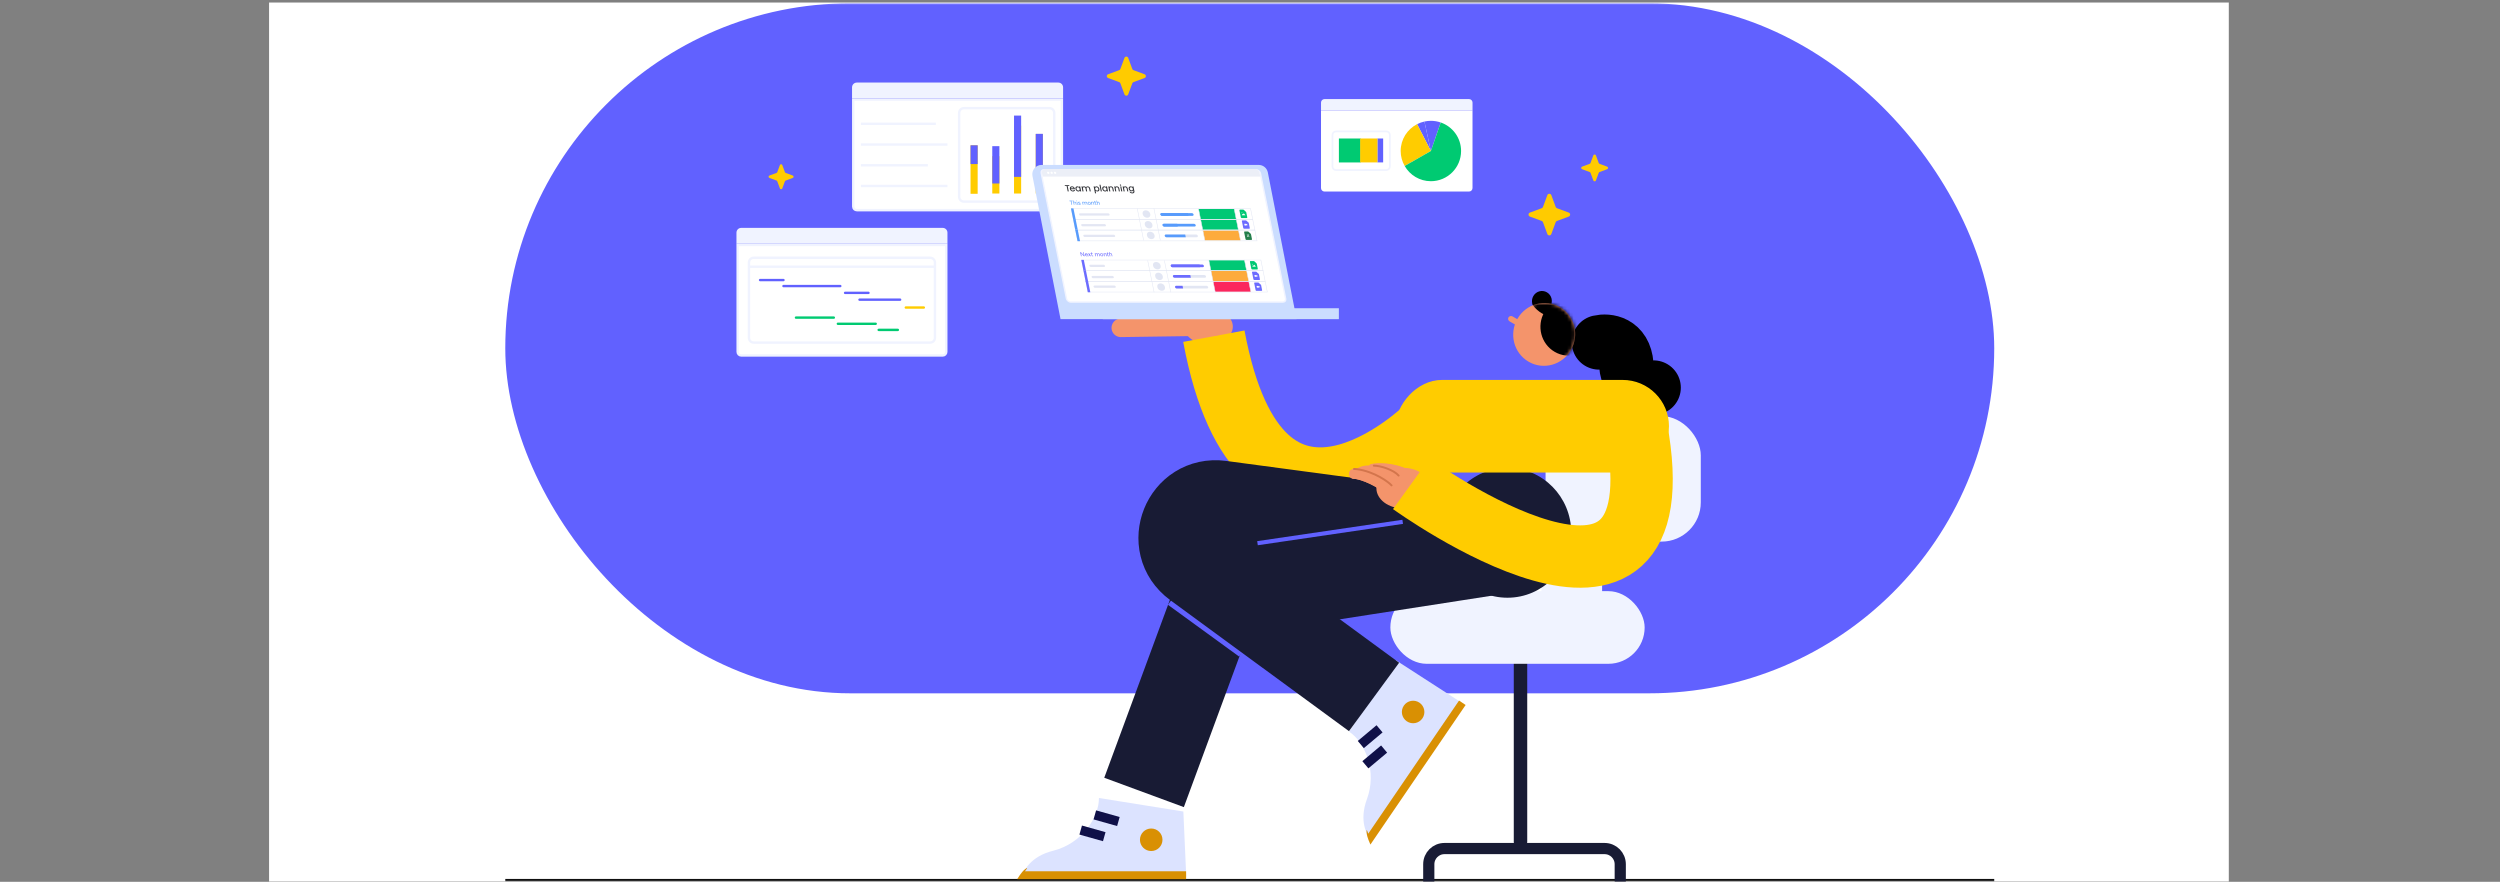 <svg width="757" height="267" viewBox="0 0 757 267" fill="none" xmlns="http://www.w3.org/2000/svg">
<rect x="0" y="0" width="757" height="267" fill="#808080" stroke="none"/>
<g clip-path="url(#clip0_5742_2112)">
<rect x="81.475" y="0.77" width="593.408" height="266.151" fill="white"/>
<mask id="mask0_5742_2112" style="mask-type:alpha" maskUnits="userSpaceOnUse" x="81" y="0" width="594" height="267">
<rect x="81.475" y="0.77" width="593.408" height="266.151" fill="white"/>
</mask>
<g mask="url(#mask0_5742_2112)">
<rect x="153" y="1" width="450.854" height="208.937" rx="104.469" fill="#6161FF"/>
<path d="M603.854 266.757H153" stroke="black" stroke-width="1.243"/>
</g>
<path d="M320.455 25H259.449C258.648 25 258 25.648 258 26.449V29.8H321.904V26.449C321.904 25.648 321.256 25 320.455 25Z" fill="#F0F3FF"/>
<path d="M258.364 62.553V30.164H321.54V62.553C321.54 63.153 321.055 63.638 320.455 63.638H259.449C258.849 63.638 258.364 63.153 258.364 62.553Z" fill="white" stroke="#F0F3FF" stroke-width="0.728"/>
<path d="M317.774 32.742H291.882C291.082 32.742 290.433 33.391 290.433 34.192V59.603C290.433 60.404 291.082 61.053 291.882 61.053H317.774C318.575 61.053 319.224 60.404 319.224 59.603V34.192C319.224 33.391 318.575 32.742 317.774 32.742Z" stroke="#F0F3FF" stroke-width="0.728" stroke-miterlimit="10"/>
<path d="M296.034 44H293.878V58.68H296.034V44Z" fill="#FFCC00"/>
<path d="M302.618 47.294H300.462V58.598H302.618V47.294Z" fill="#FFCC00"/>
<path d="M309.202 38.037H307.046V58.598H309.202V38.037Z" fill="#FFCC00"/>
<path d="M315.779 40.565H313.623V58.591H315.779V40.565Z" fill="#FFCC00"/>
<path d="M296.034 44H293.878V49.68H296.034V44Z" fill="#6161FF"/>
<path d="M302.618 44.257H300.462V55.561H302.618V44.257Z" fill="#6161FF"/>
<path d="M309.202 35H307.046V53.56H309.202V35Z" fill="#6161FF"/>
<path d="M315.779 40.528H313.623V51.558H315.779V40.528Z" fill="#6161FF"/>
<path d="M260.687 37.484H283.375" stroke="#F0F3FF" stroke-width="0.728" stroke-miterlimit="10"/>
<path d="M260.687 43.763H286.885" stroke="#F0F3FF" stroke-width="0.728" stroke-miterlimit="10"/>
<path d="M260.687 50.041H280.957" stroke="#F0F3FF" stroke-width="0.728" stroke-miterlimit="10"/>
<path d="M260.687 56.319H286.885" stroke="#F0F3FF" stroke-width="0.728" stroke-miterlimit="10"/>
<ellipse cx="365.921" cy="98.887" rx="7.382" ry="5.352" fill="#F4946B"/>
<ellipse cx="468.453" cy="182.975" rx="6.37" ry="9.808" fill="white"/>
<path d="M468.534 59.094C468.742 58.533 469.535 58.533 469.743 59.094L471.065 62.668C471.13 62.844 471.269 62.983 471.446 63.049L475.02 64.371C475.581 64.579 475.581 65.372 475.02 65.58L471.446 66.902C471.269 66.967 471.13 67.106 471.065 67.283L469.743 70.857C469.535 71.417 468.742 71.417 468.534 70.857L467.212 67.283C467.147 67.106 467.008 66.967 466.831 66.902L463.257 65.58C462.696 65.372 462.696 64.579 463.257 64.371L466.831 63.049C467.008 62.983 467.147 62.844 467.212 62.668L468.534 59.094Z" fill="#FFCB00"/>
<path d="M482.46 47.054C482.594 46.692 483.106 46.692 483.24 47.054L484.094 49.361C484.136 49.475 484.226 49.565 484.34 49.607L486.647 50.46C487.009 50.594 487.009 51.106 486.647 51.24L484.34 52.094C484.226 52.136 484.136 52.226 484.094 52.34L483.24 54.647C483.106 55.009 482.594 55.009 482.46 54.647L481.607 52.34C481.565 52.226 481.475 52.136 481.361 52.094L479.054 51.24C478.692 51.106 478.692 50.594 479.054 50.46L481.361 49.607C481.475 49.565 481.565 49.475 481.607 49.361L482.46 47.054Z" fill="#FFCB00"/>
<path d="M236.152 49.981C236.276 49.644 236.753 49.644 236.878 49.981L237.672 52.128C237.711 52.234 237.795 52.318 237.901 52.357L240.048 53.152C240.385 53.276 240.385 53.753 240.048 53.878L237.901 54.672C237.795 54.711 237.711 54.795 237.672 54.901L236.878 57.048C236.753 57.385 236.276 57.385 236.152 57.048L235.357 54.901C235.318 54.795 235.234 54.711 235.128 54.672L232.981 53.878C232.644 53.753 232.644 53.276 232.981 53.152L235.128 52.357C235.234 52.318 235.318 52.234 235.357 52.128L236.152 49.981Z" fill="#FFCB00"/>
<path d="M340.488 17.533C340.683 17.006 341.427 17.006 341.622 17.533L342.864 20.889C342.925 21.054 343.056 21.185 343.221 21.246L346.577 22.488C347.104 22.683 347.104 23.427 346.577 23.622L343.221 24.864C343.056 24.925 342.925 25.056 342.864 25.221L341.622 28.577C341.427 29.104 340.683 29.104 340.488 28.577L339.246 25.221C339.185 25.056 339.054 24.925 338.889 24.864L335.533 23.622C335.006 23.427 335.006 22.683 335.533 22.488L338.889 21.246C339.054 21.185 339.185 21.054 339.246 20.889L340.488 17.533Z" fill="#FFCB00"/>
<rect x="462.234" y="193.019" width="63.71" height="3.65" rx="1.825" transform="rotate(90 462.234 193.019)" fill="#181B34" stroke="#181B34" stroke-width="0.424"/>
<rect x="485.116" y="150.476" width="42.331" height="18.366" rx="9.183" transform="rotate(90 485.116 150.476)" fill="#F0F3FF"/>
<rect x="421" y="179" width="77" height="22" rx="11" fill="#F0F3FF"/>
<rect x="468" y="126" width="47" height="38" rx="11.865" fill="#F0F3FF"/>
<path d="M432.634 266.757V261.688C432.634 259.067 434.759 256.941 437.38 256.941H485.866C488.488 256.941 490.613 259.067 490.613 261.688V266.757" stroke="#181B34" stroke-width="3.391" stroke-linecap="round"/>
<path d="M367.555 101.795C381.847 178.548 431.951 129.42 431.951 129.42" stroke="#FFCC00" stroke-width="18.877" stroke-linejoin="round"/>
<path d="M456.452 180.992C445.779 180.992 437.126 172.187 437.126 161.326C437.126 150.465 445.779 141.661 456.452 141.661C467.126 141.661 475.779 150.465 475.779 161.326C475.779 172.187 467.126 180.992 456.452 180.992Z" fill="#181B34"/>
<path d="M457.928 166.412L374.574 179.357C370.773 179.948 367.591 182.551 366.26 186.16L346.42 239.95" stroke="#181B34" stroke-width="25.691"/>
<path d="M445.942 150.476L381.222 163.36C375.626 164.474 370.379 166.916 365.924 170.481V170.481" stroke="#FFF5CC" stroke-width="0.678"/>
<path d="M484.189 103.67C486.718 103.071 491.909 103.58 492.444 110.411C492.98 117.243 498.171 117.902 500.7 117.378" stroke="black" stroke-width="16.511" stroke-linecap="round"/>
<path d="M465.371 93.805C463.937 92.97 463.453 91.108 464.291 89.646C465.128 88.185 466.97 87.677 468.404 88.513C469.838 89.348 470.321 91.21 469.484 92.671C468.646 94.133 466.805 94.641 465.371 93.805Z" fill="black"/>
<rect width="3.717" height="1.741" rx="0.871" transform="matrix(-0.864 -0.503 -0.497 0.868 460.41 97.216)" fill="#F4946B"/>
<path d="M462.849 109.52C458.374 106.912 456.865 101.101 459.479 96.539C462.093 91.977 467.84 90.392 472.315 93C476.791 95.607 478.3 101.419 475.686 105.981C473.072 110.543 467.325 112.127 462.849 109.52Z" fill="#F4946B"/>
<mask id="mask1_5742_2112" style="mask-type:alpha" maskUnits="userSpaceOnUse" x="458" y="91" width="19" height="20">
<path d="M462.849 109.52C458.374 106.912 456.865 101.101 459.479 96.539C462.093 91.977 467.84 90.392 472.315 93C476.791 95.607 478.3 101.419 475.686 105.981C473.072 110.543 467.325 112.127 462.849 109.52Z" fill="#FFCB98"/>
</mask>
<g mask="url(#mask1_5742_2112)">
<path d="M466.89 94.878C462.605 92.382 461.16 86.818 463.663 82.451C466.165 78.084 471.667 76.567 475.952 79.063C480.236 81.559 481.681 87.123 479.179 91.49C476.676 95.858 471.174 97.374 466.89 94.878Z" fill="black"/>
<path d="M470.755 106.534C466.607 104.118 465.208 98.731 467.631 94.503C470.054 90.275 475.381 88.807 479.529 91.223C483.677 93.64 485.076 99.026 482.653 103.254C480.23 107.483 474.903 108.951 470.755 106.534Z" fill="black"/>
</g>
<path d="M339.379 99.269L367.889 98.85" stroke="#F4946B" stroke-width="5.613" stroke-linecap="round"/>
<rect x="-0.226" y="0.226" width="82.32" height="27.591" rx="13.795" transform="matrix(-1 0 0 1 504.909 115.044)" fill="#FFCC00" stroke="#FFCC00" stroke-width="0.452"/>
<path d="M359.203 265.533L358.32 245.727L332.76 241.634C332.784 247.636 327.488 255.46 318.913 257.596C312.052 259.305 309.762 263.735 309.474 265.737L359.203 265.533Z" fill="#DCE3FF"/>
<path d="M331.514 246.75L338.648 248.756" stroke="#0F1048" stroke-width="2.842"/>
<path d="M327.234 251.343L334.368 253.348" stroke="#0F1048" stroke-width="2.842"/>
<circle cx="348.588" cy="254.283" r="3.41" fill="#D99003"/>
<path d="M443.171 213.161L422.729 199.96L408.526 221.538C413.498 224.9 416.977 233.684 413.909 241.972C411.454 248.602 413.824 252.991 415.315 254.357L443.171 213.161Z" fill="#DCE3FF"/>
<path d="M412.051 225.449L417.728 220.687" stroke="#0F1048" stroke-width="2.842"/>
<path d="M413.433 231.573L419.111 226.811" stroke="#0F1048" stroke-width="2.842"/>
<path d="M443.785 213.478L441.801 212.124L414.3 252.438C414.08 251.695 413.673 250.587 413.804 252.1C413.935 253.613 414.794 255.266 414.959 255.735L443.785 213.478Z" fill="#D99003"/>
<circle cx="427.896" cy="215.59" r="3.41" transform="rotate(-55.699 427.896 215.59)" fill="#D99003"/>
<path d="M378.148 194.742L356.604 179.074" stroke="#6161FF" stroke-width="10.04"/>
<path d="M446.994 162.668L369.592 152.302C358.715 150.845 353.072 164.857 361.923 171.346L416.061 211.033" stroke="#181B34" stroke-width="25.691"/>
<ellipse cx="424.925" cy="147.812" rx="8.157" ry="6.152" fill="#F4946B"/>
<path d="M495.413 129.305C509.706 206.056 427.333 146.503 427.333 146.503" stroke="#FFCC00" stroke-width="18.877" stroke-linejoin="round"/>
<path d="M424.739 158.008L380.769 164.478" stroke="#6161FF" stroke-width="1.255"/>
<path d="M383.899 52.212C383.64 50.892 382.484 49.94 381.138 49.94H315.394C313.623 49.94 312.292 51.556 312.633 53.294L321.13 96.64H392.608L383.899 52.212Z" fill="#CBDDFF"/>
<path d="M405.41 93.337H333.931V96.641H405.41V93.337Z" fill="#CBDDFF"/>
<rect x="0.268" y="0.219" width="66.354" height="40.873" rx="1.031" transform="matrix(1 0 0.197 0.98 314.775 51.191)" fill="white" stroke="#F0F3FF" stroke-width="0.447"/>
<circle cx="1.147" cy="1.147" r="1.147" transform="matrix(1 0 0.197 0.98 345.776 63.685)" fill="#E2E6F3"/>
<circle cx="1.147" cy="1.147" r="1.147" transform="matrix(1 0 0.197 0.98 348.922 79.324)" fill="#E2E6F3"/>
<circle cx="1.147" cy="1.147" r="1.147" transform="matrix(1 0 0.197 0.98 346.428 66.924)" fill="#E2E6F3"/>
<circle cx="1.147" cy="1.147" r="1.147" transform="matrix(1 0 0.197 0.98 349.573 82.563)" fill="#E2E6F3"/>
<circle cx="1.147" cy="1.147" r="1.147" transform="matrix(1 0 0.197 0.98 347.079 70.162)" fill="#E2E6F3"/>
<circle cx="1.147" cy="1.147" r="1.147" transform="matrix(1 0 0.197 0.98 350.224 85.802)" fill="#E2E6F3"/>
<path d="M315.516 52.417C315.379 51.738 315.83 51.187 316.523 51.187H379.913C380.606 51.187 381.279 51.738 381.415 52.417L381.628 53.474H315.729L315.516 52.417Z" fill="#ECEFF7"/>
<circle cx="0.344" cy="0.344" r="0.344" transform="matrix(1 0 0.197 0.98 317 51.993)" fill="white"/>
<circle cx="0.344" cy="0.344" r="0.344" transform="matrix(1 0 0.197 0.98 318.033 51.993)" fill="white"/>
<circle cx="0.344" cy="0.344" r="0.344" transform="matrix(1 0 0.197 0.98 319.067 51.993)" fill="white"/>
<path d="M322.397 56.053H323.755L323.806 56.309H323.288L323.62 57.961H323.301L322.969 56.309H322.448L322.397 56.053ZM325.114 57.036C325.05 56.83 324.848 56.687 324.624 56.687C324.405 56.687 324.268 56.827 324.265 57.036H325.114ZM323.96 57.203C323.868 56.745 324.134 56.424 324.602 56.424C325.024 56.424 325.386 56.731 325.474 57.168C325.484 57.22 325.487 57.247 325.489 57.299H324.307C324.371 57.549 324.594 57.722 324.863 57.722C325.025 57.722 325.146 57.64 325.173 57.511H325.517C325.481 57.802 325.249 57.986 324.916 57.986C324.448 57.986 324.052 57.662 323.96 57.203ZM326.219 56.424C326.479 56.424 326.683 56.544 326.803 56.668L326.758 56.449H327.08L327.385 57.961H327.063L327.017 57.736C326.945 57.865 326.785 57.986 326.527 57.986C326.127 57.986 325.74 57.664 325.646 57.198C325.552 56.731 325.813 56.424 326.219 56.424ZM325.974 57.198C326.04 57.525 326.307 57.714 326.545 57.714C326.786 57.714 326.976 57.53 326.91 57.203C326.845 56.879 326.581 56.696 326.34 56.696C326.102 56.696 325.908 56.871 325.974 57.198ZM327.472 56.449H327.792L327.826 56.621C327.905 56.498 328.058 56.424 328.243 56.424C328.487 56.424 328.712 56.525 328.858 56.723C328.916 56.539 329.111 56.424 329.335 56.424C329.696 56.424 330.015 56.646 330.1 57.069L330.28 57.961H329.963L329.793 57.115C329.738 56.838 329.555 56.696 329.323 56.696C329.087 56.696 328.962 56.838 329.018 57.115L329.188 57.961H328.871L328.701 57.115C328.646 56.838 328.463 56.696 328.231 56.696C327.995 56.696 327.87 56.838 327.926 57.115L328.096 57.961H327.777L327.472 56.449ZM332.005 56.424C332.411 56.424 332.792 56.731 332.886 57.198C332.979 57.664 332.725 57.986 332.319 57.986C332.064 57.986 331.857 57.859 331.732 57.741L331.892 58.538H331.573L331.153 56.449H331.472L331.517 56.671C331.589 56.544 331.753 56.424 332.005 56.424ZM331.624 57.203C331.69 57.53 331.956 57.714 332.194 57.714C332.435 57.714 332.627 57.525 332.561 57.198C332.495 56.871 332.23 56.696 331.989 56.696C331.751 56.696 331.559 56.879 331.624 57.203ZM332.911 55.93H333.23L333.638 57.961H333.319L332.911 55.93ZM334.337 56.424C334.597 56.424 334.801 56.544 334.921 56.668L334.877 56.449H335.199L335.503 57.961H335.181L335.136 57.736C335.064 57.865 334.903 57.986 334.645 57.986C334.245 57.986 333.859 57.664 333.765 57.198C333.671 56.731 333.931 56.424 334.337 56.424ZM334.092 57.198C334.158 57.525 334.426 57.714 334.664 57.714C334.904 57.714 335.094 57.53 335.029 57.203C334.963 56.879 334.7 56.696 334.459 56.696C334.221 56.696 334.027 56.871 334.092 57.198ZM336.82 57.115C336.764 56.838 336.581 56.696 336.349 56.696C336.114 56.696 335.988 56.838 336.044 57.115L336.214 57.961H335.895L335.591 56.449H335.91L335.945 56.621C336.024 56.498 336.179 56.424 336.364 56.424C336.725 56.424 337.042 56.646 337.127 57.069L337.306 57.961H336.99L336.82 57.115ZM338.622 57.115C338.566 56.838 338.383 56.696 338.151 56.696C337.916 56.696 337.79 56.838 337.846 57.115L338.016 57.961H337.697L337.393 56.449H337.712L337.747 56.621C337.826 56.498 337.981 56.424 338.166 56.424C338.527 56.424 338.844 56.646 338.929 57.069L339.108 57.961H338.792L338.622 57.115ZM339.209 56.449H339.528L339.832 57.961H339.513L339.209 56.449ZM339.086 56.048C339.064 55.935 339.135 55.847 339.25 55.847C339.362 55.847 339.47 55.935 339.492 56.048C339.515 56.16 339.443 56.248 339.331 56.248C339.216 56.248 339.109 56.16 339.086 56.048ZM341.162 57.115C341.106 56.838 340.923 56.696 340.691 56.696C340.456 56.696 340.331 56.838 340.386 57.115L340.556 57.961H340.237L339.933 56.449H340.252L340.287 56.621C340.366 56.498 340.522 56.424 340.706 56.424C341.068 56.424 341.384 56.646 341.469 57.069L341.648 57.961H341.332L341.162 57.115ZM342.346 56.424C342.598 56.424 342.809 56.539 342.93 56.668L342.886 56.449H343.208L343.506 57.931C343.571 58.255 343.362 58.565 342.88 58.565C342.469 58.565 342.123 58.364 342.017 58.03H342.333C342.412 58.186 342.604 58.293 342.826 58.293C343.072 58.293 343.227 58.145 343.184 57.931L343.133 57.678C343.061 57.807 342.901 57.931 342.649 57.931C342.243 57.931 341.856 57.61 341.768 57.17C341.68 56.731 341.94 56.424 342.346 56.424ZM342.096 57.17C342.156 57.47 342.424 57.659 342.662 57.659C342.902 57.659 343.092 57.475 343.032 57.176C342.972 56.879 342.709 56.696 342.468 56.696C342.23 56.696 342.036 56.871 342.096 57.17Z" fill="#323338"/>
<path d="M324.449 61.993L324.222 60.862H324.4L324.627 61.993H324.449ZM323.84 60.919L323.808 60.76H324.773L324.805 60.919H323.84ZM325.162 61.993L324.908 60.741H325.079L325.331 61.993H325.162ZM325.783 61.993L325.693 61.542L325.851 61.489L325.952 61.993H325.783ZM325.693 61.542C325.677 61.462 325.655 61.402 325.627 61.361C325.6 61.318 325.568 61.289 325.531 61.273C325.495 61.256 325.456 61.247 325.414 61.246C325.34 61.246 325.287 61.271 325.257 61.322C325.226 61.372 325.22 61.444 325.238 61.535H325.167C325.148 61.442 325.146 61.363 325.16 61.297C325.174 61.23 325.203 61.179 325.248 61.144C325.294 61.109 325.352 61.091 325.424 61.091C325.533 61.091 325.625 61.124 325.699 61.19C325.774 61.254 325.825 61.354 325.851 61.489L325.693 61.542ZM326.178 61.993L326.004 61.112H326.173L326.348 61.993H326.178ZM326.049 60.926C326.022 60.926 325.996 60.916 325.971 60.896C325.947 60.875 325.932 60.85 325.926 60.824C325.921 60.795 325.926 60.772 325.943 60.753C325.959 60.733 325.981 60.723 326.009 60.723C326.037 60.723 326.063 60.733 326.086 60.753C326.111 60.772 326.126 60.795 326.131 60.824C326.137 60.85 326.131 60.875 326.115 60.896C326.1 60.916 326.078 60.926 326.049 60.926ZM326.924 62.014C326.861 62.014 326.802 62.005 326.748 61.986C326.695 61.967 326.648 61.942 326.607 61.91C326.567 61.879 326.535 61.843 326.51 61.803L326.645 61.739C326.671 61.776 326.706 61.806 326.749 61.829C326.792 61.853 326.837 61.864 326.883 61.864C326.935 61.864 326.976 61.855 327.005 61.836C327.035 61.817 327.047 61.791 327.04 61.757C327.033 61.724 327.015 61.698 326.986 61.679C326.957 61.661 326.918 61.645 326.868 61.634L326.779 61.612C326.691 61.59 326.619 61.557 326.563 61.512C326.508 61.468 326.476 61.417 326.464 61.361C326.447 61.275 326.462 61.209 326.509 61.162C326.555 61.115 326.634 61.091 326.744 61.091C326.798 61.091 326.849 61.099 326.896 61.114C326.945 61.129 326.987 61.151 327.024 61.179C327.062 61.207 327.092 61.241 327.113 61.28L326.982 61.343C326.96 61.308 326.93 61.282 326.892 61.266C326.854 61.248 326.812 61.239 326.765 61.239C326.717 61.239 326.681 61.25 326.658 61.271C326.635 61.291 326.626 61.319 326.634 61.355C326.638 61.375 326.653 61.395 326.68 61.413C326.707 61.431 326.745 61.446 326.793 61.458L326.894 61.48C326.956 61.495 327.009 61.516 327.053 61.546C327.097 61.574 327.132 61.606 327.159 61.642C327.185 61.678 327.202 61.715 327.21 61.753C327.22 61.806 327.215 61.853 327.193 61.893C327.172 61.931 327.138 61.961 327.09 61.982C327.044 62.004 326.989 62.014 326.924 62.014ZM327.874 61.993L327.697 61.112H327.857L327.9 61.274L328.045 61.993H327.874ZM328.496 61.993L328.405 61.542L328.565 61.489L328.666 61.993H328.496ZM329.117 61.993L329.027 61.542L329.185 61.489L329.286 61.993H329.117ZM328.405 61.542C328.389 61.462 328.367 61.402 328.34 61.361C328.313 61.318 328.282 61.289 328.245 61.273C328.209 61.256 328.17 61.247 328.126 61.246C328.053 61.246 328.001 61.271 327.971 61.322C327.94 61.372 327.934 61.444 327.953 61.535H327.879C327.86 61.442 327.858 61.363 327.872 61.297C327.887 61.23 327.916 61.179 327.96 61.144C328.006 61.109 328.065 61.091 328.138 61.091C328.246 61.091 328.337 61.124 328.411 61.19C328.487 61.254 328.538 61.354 328.565 61.489L328.405 61.542ZM329.027 61.542C329.01 61.462 328.989 61.402 328.961 61.361C328.934 61.318 328.902 61.289 328.866 61.273C328.831 61.256 328.791 61.247 328.748 61.246C328.675 61.246 328.623 61.271 328.592 61.322C328.562 61.372 328.556 61.444 328.574 61.535H328.501C328.482 61.442 328.48 61.363 328.494 61.297C328.508 61.23 328.537 61.179 328.582 61.144C328.627 61.109 328.687 61.091 328.76 61.091C328.868 61.091 328.959 61.124 329.033 61.19C329.108 61.254 329.159 61.354 329.185 61.489L329.027 61.542ZM329.914 62.014C329.824 62.014 329.741 61.995 329.665 61.956C329.589 61.916 329.524 61.861 329.471 61.792C329.418 61.723 329.383 61.643 329.365 61.553C329.347 61.462 329.35 61.382 329.374 61.313C329.399 61.244 329.441 61.19 329.502 61.151C329.562 61.111 329.636 61.091 329.725 61.091C329.814 61.091 329.896 61.111 329.972 61.151C330.048 61.19 330.113 61.244 330.165 61.313C330.217 61.382 330.252 61.462 330.27 61.553C330.289 61.643 330.286 61.723 330.261 61.792C330.237 61.861 330.194 61.916 330.134 61.956C330.075 61.995 330.002 62.014 329.914 62.014ZM329.883 61.861C329.937 61.861 329.983 61.848 330.019 61.822C330.056 61.795 330.081 61.759 330.094 61.713C330.109 61.667 330.11 61.614 330.098 61.553C330.086 61.492 330.063 61.438 330.03 61.392C329.998 61.347 329.958 61.311 329.909 61.285C329.861 61.258 329.81 61.244 329.756 61.244C329.701 61.244 329.655 61.258 329.618 61.285C329.582 61.311 329.556 61.347 329.541 61.392C329.526 61.438 329.525 61.492 329.537 61.553C329.55 61.614 329.572 61.667 329.606 61.713C329.639 61.759 329.68 61.795 329.728 61.822C329.777 61.848 329.828 61.861 329.883 61.861ZM330.546 61.993L330.369 61.112H330.529L330.572 61.274L330.717 61.993H330.546ZM331.168 61.993L331.077 61.542L331.237 61.489L331.338 61.993H331.168ZM331.077 61.542C331.061 61.462 331.039 61.402 331.012 61.361C330.985 61.318 330.954 61.289 330.917 61.273C330.881 61.256 330.842 61.247 330.798 61.246C330.725 61.246 330.673 61.271 330.643 61.322C330.612 61.372 330.606 61.444 330.625 61.535H330.551C330.532 61.442 330.53 61.363 330.544 61.297C330.559 61.23 330.588 61.179 330.632 61.144C330.678 61.109 330.737 61.091 330.81 61.091C330.918 61.091 331.009 61.124 331.083 61.19C331.159 61.254 331.21 61.354 331.237 61.489L331.077 61.542ZM331.904 62.014C331.814 62.014 331.74 61.992 331.682 61.947C331.624 61.901 331.586 61.836 331.569 61.752L331.385 60.838H331.556L331.735 61.727C331.744 61.77 331.761 61.804 331.787 61.827C331.815 61.85 331.849 61.861 331.891 61.861C331.903 61.861 331.916 61.858 331.929 61.854C331.943 61.849 331.958 61.84 331.976 61.826L332.067 61.956C332.039 61.976 332.012 61.991 331.986 62C331.96 62.009 331.933 62.014 331.904 62.014ZM331.317 61.257L331.288 61.112H331.866L331.895 61.257H331.317ZM332.244 61.993L331.991 60.741H332.161L332.413 61.993H332.244ZM332.866 61.993L332.775 61.542L332.934 61.489L333.035 61.993H332.866ZM332.775 61.542C332.759 61.462 332.737 61.402 332.71 61.361C332.682 61.318 332.65 61.289 332.613 61.273C332.578 61.256 332.539 61.247 332.497 61.246C332.422 61.246 332.37 61.271 332.339 61.322C332.309 61.372 332.303 61.444 332.321 61.535H332.249C332.231 61.442 332.228 61.363 332.243 61.297C332.257 61.23 332.286 61.179 332.331 61.144C332.376 61.109 332.435 61.091 332.507 61.091C332.616 61.091 332.707 61.124 332.782 61.19C332.857 61.254 332.908 61.354 332.934 61.489L332.775 61.542Z" fill="#579BFC"/>
<path d="M328.224 77.588L327.144 76.452L327.264 76.356L328.344 77.49L328.224 77.588ZM327.331 77.588L327.083 76.356H327.264L327.288 76.5L327.507 77.588H327.331ZM328.224 77.588L327.976 76.356H328.154L328.401 77.588H328.224ZM329.082 77.61C328.995 77.61 328.913 77.59 328.839 77.551C328.763 77.511 328.7 77.457 328.647 77.388C328.595 77.318 328.56 77.239 328.542 77.148C328.524 77.058 328.527 76.978 328.551 76.909C328.576 76.839 328.617 76.785 328.677 76.746C328.737 76.707 328.811 76.687 328.898 76.687C328.98 76.687 329.056 76.707 329.126 76.748C329.198 76.788 329.258 76.846 329.308 76.921C329.359 76.995 329.395 77.082 329.415 77.183H329.244C329.23 77.108 329.208 77.045 329.177 76.993C329.148 76.942 329.111 76.903 329.068 76.877C329.025 76.85 328.977 76.836 328.925 76.836C328.868 76.836 328.822 76.849 328.787 76.875C328.751 76.9 328.727 76.936 328.713 76.983C328.701 77.028 328.702 77.085 328.715 77.152C328.728 77.214 328.751 77.268 328.785 77.314C328.819 77.358 328.861 77.394 328.909 77.419C328.957 77.444 329.009 77.456 329.064 77.456C329.122 77.456 329.168 77.443 329.201 77.416C329.235 77.389 329.259 77.354 329.274 77.312L329.44 77.381C329.425 77.426 329.402 77.467 329.371 77.502C329.34 77.536 329.299 77.563 329.251 77.581C329.203 77.6 329.147 77.61 329.082 77.61ZM328.66 77.183L328.634 77.046H329.292L329.32 77.183H328.66ZM329.549 77.588L329.815 77.083L329.997 76.708H330.198L329.948 77.189L329.753 77.588H329.549ZM330.193 77.588L329.842 77.189L329.395 76.708H329.596L329.93 77.083L330.396 77.588H330.193ZM330.884 77.61C330.794 77.61 330.721 77.587 330.662 77.543C330.604 77.497 330.566 77.432 330.549 77.347L330.366 76.433H330.536L330.715 77.323C330.724 77.366 330.741 77.399 330.768 77.423C330.795 77.445 330.83 77.456 330.871 77.456C330.883 77.456 330.896 77.454 330.91 77.449C330.923 77.445 330.938 77.435 330.956 77.421L331.047 77.551C331.02 77.571 330.993 77.586 330.966 77.596C330.94 77.605 330.913 77.61 330.884 77.61ZM330.297 76.852L330.268 76.708H330.847L330.876 76.852H330.297ZM331.661 77.588L331.484 76.708H331.644L331.688 76.87L331.832 77.588H331.661ZM332.283 77.588L332.192 77.138L332.352 77.085L332.454 77.588H332.283ZM332.905 77.588L332.814 77.138L332.972 77.085L333.074 77.588H332.905ZM332.192 77.138C332.176 77.058 332.155 76.997 332.127 76.956C332.101 76.914 332.069 76.885 332.032 76.868C331.997 76.852 331.957 76.843 331.914 76.842C331.841 76.842 331.789 76.867 331.758 76.917C331.728 76.968 331.722 77.039 331.74 77.13H331.666C331.648 77.038 331.646 76.959 331.66 76.893C331.674 76.826 331.703 76.775 331.748 76.74C331.793 76.704 331.853 76.687 331.926 76.687C332.033 76.687 332.124 76.719 332.199 76.785C332.274 76.85 332.325 76.95 332.352 77.085L332.192 77.138ZM332.814 77.138C332.798 77.058 332.776 76.997 332.749 76.956C332.721 76.914 332.689 76.885 332.654 76.868C332.618 76.852 332.579 76.843 332.535 76.842C332.462 76.842 332.41 76.867 332.38 76.917C332.349 76.968 332.343 77.039 332.362 77.13H332.288C332.269 77.038 332.267 76.959 332.281 76.893C332.296 76.826 332.325 76.775 332.369 76.74C332.415 76.704 332.474 76.687 332.547 76.687C332.655 76.687 332.746 76.719 332.82 76.785C332.896 76.85 332.946 76.95 332.972 77.085L332.814 77.138ZM333.702 77.61C333.612 77.61 333.529 77.59 333.453 77.551C333.376 77.511 333.312 77.457 333.258 77.388C333.206 77.318 333.171 77.239 333.152 77.148C333.134 77.058 333.137 76.978 333.162 76.909C333.186 76.839 333.229 76.785 333.289 76.746C333.349 76.707 333.424 76.687 333.512 76.687C333.601 76.687 333.683 76.707 333.76 76.746C333.836 76.785 333.9 76.839 333.952 76.909C334.005 76.978 334.04 77.058 334.058 77.148C334.076 77.239 334.073 77.318 334.049 77.388C334.024 77.457 333.982 77.511 333.922 77.551C333.862 77.59 333.789 77.61 333.702 77.61ZM333.671 77.456C333.725 77.456 333.77 77.443 333.807 77.418C333.843 77.391 333.868 77.354 333.882 77.308C333.896 77.263 333.898 77.209 333.885 77.148C333.873 77.087 333.85 77.034 333.817 76.988C333.785 76.942 333.745 76.906 333.697 76.88C333.648 76.853 333.597 76.84 333.543 76.84C333.488 76.84 333.442 76.853 333.406 76.88C333.369 76.906 333.343 76.942 333.329 76.988C333.314 77.034 333.313 77.087 333.325 77.148C333.337 77.209 333.36 77.263 333.393 77.308C333.426 77.354 333.467 77.391 333.516 77.418C333.564 77.443 333.616 77.456 333.671 77.456ZM334.333 77.588L334.156 76.708H334.316L334.36 76.87L334.504 77.588H334.333ZM334.955 77.588L334.864 77.138L335.024 77.085L335.126 77.588H334.955ZM334.864 77.138C334.848 77.058 334.827 76.997 334.799 76.956C334.773 76.914 334.741 76.885 334.704 76.868C334.669 76.852 334.629 76.843 334.586 76.842C334.513 76.842 334.461 76.867 334.43 76.917C334.4 76.968 334.394 77.039 334.412 77.13H334.338C334.32 77.038 334.318 76.959 334.332 76.893C334.346 76.826 334.375 76.775 334.42 76.74C334.465 76.704 334.525 76.687 334.598 76.687C334.705 76.687 334.796 76.719 334.871 76.785C334.946 76.85 334.997 76.95 335.024 77.085L334.864 77.138ZM335.691 77.61C335.602 77.61 335.528 77.587 335.47 77.543C335.411 77.497 335.374 77.432 335.357 77.347L335.173 76.433H335.343L335.522 77.323C335.531 77.366 335.549 77.399 335.575 77.423C335.602 77.445 335.637 77.456 335.679 77.456C335.691 77.456 335.703 77.454 335.717 77.449C335.73 77.445 335.746 77.435 335.763 77.421L335.854 77.551C335.827 77.571 335.8 77.586 335.773 77.596C335.747 77.605 335.72 77.61 335.691 77.61ZM335.104 76.852L335.075 76.708H335.654L335.683 76.852H335.104ZM336.032 77.588L335.778 76.336H335.949L336.201 77.588H336.032ZM336.653 77.588L336.563 77.138L336.721 77.085L336.822 77.588H336.653ZM336.563 77.138C336.547 77.058 336.525 76.997 336.497 76.956C336.47 76.914 336.438 76.885 336.401 76.868C336.365 76.852 336.326 76.843 336.284 76.842C336.21 76.842 336.157 76.867 336.127 76.917C336.096 76.968 336.09 77.039 336.109 77.13H336.037C336.018 77.038 336.016 76.959 336.03 76.893C336.044 76.826 336.074 76.775 336.118 76.74C336.164 76.704 336.222 76.687 336.294 76.687C336.403 76.687 336.495 76.719 336.569 76.785C336.644 76.85 336.695 76.95 336.721 77.085L336.563 77.138Z" fill="#6C6CFF"/>
<path d="M376.721 70.306C376.697 70.188 376.775 70.093 376.895 70.093H377.88C377.943 70.093 378.009 70.12 378.059 70.167L378.716 70.778C378.757 70.816 378.786 70.865 378.796 70.916L379.101 72.433C379.125 72.55 379.047 72.645 378.927 72.645H377.408C377.288 72.645 377.172 72.55 377.148 72.433L376.721 70.306Z" fill="#237F4C"/>
<path d="M377.638 71.763L377.814 71.368L377.501 70.976H377.69L377.868 71.227C377.885 71.25 377.896 71.268 377.903 71.28H377.905C377.909 71.261 377.915 71.242 377.92 71.224L378.007 70.976H378.18L378.018 71.366L378.345 71.763H378.16L377.957 71.487C377.948 71.475 377.939 71.463 377.932 71.45H377.93C377.928 71.463 377.925 71.475 377.92 71.486L377.823 71.763H377.638Z" fill="white"/>
<rect width="10.797" height="3.092" transform="matrix(1 0 0.197 0.98 362.919 63.294)" fill="#00C875"/>
<rect width="10.797" height="3.092" transform="matrix(1 0 0.197 0.98 363.571 66.533)" fill="#00C875"/>
<rect width="10.797" height="3.092" transform="matrix(1 0 0.197 0.98 364.222 69.77)" fill="#FDAB3D"/>
<rect width="10.797" height="3.13" transform="matrix(1 0 0.197 0.98 366.035 78.787)" fill="#00C875"/>
<rect width="10.797" height="3.114" transform="matrix(1 0 0.197 0.98 366.693 82.059)" fill="#FDAB3D"/>
<rect width="10.797" height="3.183" transform="matrix(1 0 0.197 0.98 367.334 85.248)" fill="#FB275D"/>
<rect width="10.031" height="0.843" rx="0.422" transform="matrix(1 0 0.197 0.98 351.301 64.534)" fill="#579BFC"/>
<rect width="10.031" height="0.843" rx="0.422" transform="matrix(1 0 0.197 0.98 351.952 67.772)" fill="#579BFC"/>
<rect width="10.031" height="0.843" rx="0.422" transform="matrix(1 0 0.197 0.98 352.603 71.011)" fill="#E2E6F3"/>
<rect width="10.031" height="0.83" rx="0.415" transform="matrix(1 0 0.197 0.98 354.429 80.092)" fill="#6C6CFF"/>
<rect width="10.031" height="0.83" rx="0.415" transform="matrix(1 0 0.197 0.98 355.07 83.28)" fill="#E2E6F3"/>
<rect width="10.031" height="0.83" rx="0.415" transform="matrix(1 0 0.197 0.98 355.725 86.537)" fill="#E2E6F3"/>
<path d="M351.384 64.948C351.338 64.719 351.489 64.534 351.722 64.534H359.724L359.89 65.361H351.889C351.656 65.361 351.43 65.176 351.384 64.948Z" fill="#579BFC"/>
<path d="M352.035 68.185C351.989 67.957 352.14 67.772 352.373 67.772H356.47L356.636 68.599H352.54C352.307 68.599 352.081 68.414 352.035 68.185Z" fill="#579BFC"/>
<path d="M352.686 71.424C352.64 71.196 352.791 71.011 353.024 71.011H358.882L359.048 71.838H353.191C352.958 71.838 352.732 71.653 352.686 71.424Z" fill="#579BFC"/>
<path d="M354.511 80.499C354.466 80.275 354.615 80.092 354.844 80.092H363.225L363.388 80.906H355.008C354.779 80.906 354.556 80.724 354.511 80.499Z" fill="#6C6CFF"/>
<path d="M355.152 83.687C355.106 83.462 355.256 83.28 355.485 83.28H360.425L360.588 84.094H355.649C355.419 84.094 355.197 83.912 355.152 83.687Z" fill="#6C6CFF"/>
<path d="M355.807 86.944C355.762 86.719 355.911 86.537 356.14 86.537H358.08L358.243 87.351H356.304C356.074 87.351 355.852 87.168 355.807 86.944Z" fill="#6C6CFF"/>
<rect x="0.092" y="0.075" width="54.291" height="3.361" transform="matrix(1 0 0.197 0.98 324.27 63.089)" stroke="#E2E6F3" stroke-width="0.153"/>
<rect width="0.766" height="3.515" transform="matrix(1 0 0.197 0.98 324.279 63.112)" fill="#579BFC"/>
<rect x="0.092" y="0.075" width="54.291" height="3.361" transform="matrix(1 0 0.197 0.98 324.919 66.327)" stroke="#E2E6F3" stroke-width="0.153"/>
<rect width="0.766" height="3.515" transform="matrix(1 0 0.197 0.98 324.929 66.351)" fill="#579BFC"/>
<rect x="0.092" y="0.075" width="54.291" height="3.361" transform="matrix(1 0 0.197 0.98 325.571 69.565)" stroke="#E2E6F3" stroke-width="0.153"/>
<path d="M364.83 72.802L362.882 63.112" stroke="#E2E6F3" stroke-width="0.153"/>
<path d="M351.353 72.802L349.405 63.112" stroke="#E2E6F3" stroke-width="0.153"/>
<path d="M346.299 72.802L344.351 63.112" stroke="#E2E6F3" stroke-width="0.153"/>
<path d="M375.626 72.802L373.693 63.189" stroke="#E2E6F3" stroke-width="0.153"/>
<path d="M366.051 78.87L367.988 88.504" stroke="#E2E6F3" stroke-width="0.153"/>
<path d="M352.574 78.87L354.511 88.504" stroke="#E2E6F3" stroke-width="0.153"/>
<path d="M347.52 78.87L349.457 88.504" stroke="#E2E6F3" stroke-width="0.153"/>
<path d="M376.807 78.668L378.757 88.368" stroke="#E2E6F3" stroke-width="0.153"/>
<rect width="0.766" height="3.515" transform="matrix(1 0 0.197 0.98 325.581 69.589)" fill="#579BFC"/>
<rect x="0.092" y="0.075" width="54.291" height="3.307" transform="matrix(1 0 0.197 0.98 327.401 78.669)" stroke="#E2E6F3" stroke-width="0.153"/>
<rect width="0.766" height="3.461" transform="matrix(1 0 0.197 0.98 327.411 78.693)" fill="#6C6CFF"/>
<rect x="0.092" y="0.075" width="54.291" height="3.307" transform="matrix(1 0 0.197 0.98 328.043 81.857)" stroke="#E2E6F3" stroke-width="0.153"/>
<rect x="0.092" y="0.075" width="54.291" height="3.307" transform="matrix(1 0 0.197 0.98 328.697 85.113)" stroke="#E2E6F3" stroke-width="0.153"/>
<rect width="0.766" height="3.461" transform="matrix(1 0 0.197 0.98 328.052 81.88)" fill="#6C6CFF"/>
<rect width="0.766" height="3.461" transform="matrix(1 0 0.197 0.98 328.702 85.112)" fill="#6C6CFF"/>
<rect width="9.265" height="0.703" rx="0.351" transform="matrix(1 0 0.197 0.98 326.657 64.603)" fill="#E3E6F3"/>
<rect width="9.648" height="0.703" rx="0.351" transform="matrix(1 0 0.197 0.98 327.959 71.079)" fill="#E3E6F3"/>
<rect width="6.739" height="0.692" rx="0.346" transform="matrix(1 0 0.197 0.98 330.467 83.552)" fill="#E3E6F3"/>
<rect width="6.739" height="0.692" rx="0.346" transform="matrix(1 0 0.197 0.98 331.053 86.469)" fill="#E3E6F3"/>
<rect width="4.748" height="0.692" rx="0.346" transform="matrix(1 0 0.197 0.98 329.784 80.16)" fill="#E3E6F3"/>
<rect width="7.504" height="0.703" rx="0.351" transform="matrix(1 0 0.197 0.98 327.308 67.841)" fill="#E3E6F3"/>
<path d="M375.295 63.69C375.272 63.572 375.35 63.477 375.47 63.477H376.455C376.518 63.477 376.584 63.504 376.634 63.551L377.291 64.162C377.332 64.2 377.361 64.249 377.371 64.3L377.676 65.817C377.699 65.934 377.621 66.029 377.502 66.029H375.983C375.863 66.029 375.747 65.934 375.723 65.817L375.295 63.69Z" fill="#00C875"/>
<path fill-rule="evenodd" clip-rule="evenodd" d="M375.979 64.347C375.995 64.334 376.016 64.328 376.038 64.328H376.038C376.068 64.328 376.099 64.339 376.125 64.36C376.15 64.381 376.168 64.409 376.174 64.438C376.178 64.46 376.176 64.482 376.167 64.5C376.158 64.518 376.144 64.532 376.125 64.541C376.106 64.549 376.083 64.551 376.061 64.547C376.038 64.543 376.016 64.532 375.997 64.517C375.978 64.501 375.963 64.482 375.954 64.46C375.946 64.439 375.943 64.416 375.948 64.396C375.952 64.376 375.963 64.359 375.979 64.347ZM376.655 64.636L377.115 65.181H376.03L376.189 64.824C376.193 64.816 376.198 64.809 376.205 64.804C376.212 64.799 376.22 64.796 376.229 64.794C376.238 64.793 376.248 64.793 376.257 64.796C376.267 64.798 376.276 64.802 376.285 64.808L376.415 64.901L376.542 64.635C376.547 64.625 376.554 64.618 376.562 64.612C376.571 64.607 376.582 64.605 376.593 64.605C376.604 64.605 376.615 64.608 376.626 64.613C376.637 64.618 376.647 64.626 376.655 64.636Z" fill="white"/>
<path d="M378.475 79.258C378.452 79.14 378.53 79.045 378.65 79.045H379.635C379.698 79.045 379.764 79.072 379.814 79.119L380.471 79.73C380.512 79.768 380.541 79.817 380.551 79.868L380.856 81.385C380.879 81.502 380.801 81.597 380.682 81.597H379.163C379.043 81.597 378.927 81.502 378.903 81.385L378.475 79.258Z" fill="#00C875"/>
<path fill-rule="evenodd" clip-rule="evenodd" d="M379.159 79.914C379.176 79.901 379.196 79.895 379.218 79.895H379.219C379.249 79.895 379.28 79.906 379.305 79.927C379.33 79.948 379.348 79.976 379.354 80.006C379.358 80.028 379.356 80.049 379.347 80.067C379.339 80.085 379.324 80.1 379.305 80.108C379.286 80.116 379.264 80.118 379.241 80.114C379.218 80.11 379.196 80.1 379.177 80.084C379.158 80.069 379.143 80.049 379.135 80.027C379.126 80.006 379.124 79.984 379.128 79.963C379.132 79.943 379.143 79.926 379.159 79.914ZM379.834 80.203L380.295 80.748H379.21L379.369 80.392C379.372 80.383 379.378 80.377 379.385 80.371C379.391 80.366 379.4 80.363 379.409 80.361C379.418 80.36 379.427 80.36 379.437 80.363C379.446 80.365 379.456 80.37 379.464 80.376L379.595 80.468L379.722 80.202C379.727 80.192 379.733 80.185 379.742 80.18C379.751 80.174 379.761 80.172 379.772 80.172C379.783 80.172 379.795 80.175 379.806 80.18C379.816 80.186 379.826 80.193 379.834 80.203Z" fill="white"/>
<path fill-rule="evenodd" clip-rule="evenodd" d="M376.034 66.932C376.013 66.825 376.084 66.739 376.193 66.739H377.31L378.113 67.454L378.437 69.061C378.458 69.168 378.387 69.255 378.278 69.255H376.699C376.59 69.255 376.484 69.168 376.462 69.061L376.034 66.932Z" fill="#6C6CFF"/>
<path d="M377.396 67.913L377.604 67.8C377.616 67.793 377.633 67.803 377.636 67.817L377.719 68.231C377.722 68.245 377.709 68.254 377.694 68.248L377.441 68.135L377.461 68.232C377.467 68.263 377.446 68.289 377.414 68.289H376.915C376.883 68.289 376.852 68.263 376.846 68.232L376.763 67.818C376.756 67.787 376.777 67.761 376.809 67.761H377.308C377.34 67.761 377.371 67.787 377.377 67.818L377.396 67.913L377.396 67.913Z" fill="white"/>
<path fill-rule="evenodd" clip-rule="evenodd" d="M379.108 82.454C379.086 82.347 379.157 82.26 379.266 82.26H380.384L381.187 82.975L381.51 84.582C381.532 84.689 381.461 84.776 381.352 84.776H379.772C379.663 84.776 379.557 84.689 379.536 84.582L379.108 82.454Z" fill="#6C6CFF"/>
<path d="M380.471 83.435L380.679 83.322C380.691 83.316 380.707 83.325 380.71 83.339L380.794 83.753C380.796 83.767 380.783 83.776 380.769 83.77L380.516 83.657L380.535 83.754C380.542 83.786 380.521 83.811 380.489 83.811H379.99C379.958 83.811 379.927 83.786 379.921 83.754L379.837 83.34C379.831 83.309 379.852 83.283 379.884 83.283H380.383C380.415 83.283 380.446 83.309 380.452 83.34L380.471 83.435L380.471 83.435Z" fill="white"/>
<path fill-rule="evenodd" clip-rule="evenodd" d="M379.769 85.743C379.748 85.636 379.819 85.55 379.928 85.55H381.045L381.848 86.265L382.171 87.872C382.193 87.979 382.122 88.066 382.013 88.066H380.434C380.325 88.066 380.219 87.979 380.197 87.872L379.769 85.743Z" fill="#6C6CFF"/>
<path d="M381.132 86.725L381.34 86.612C381.352 86.606 381.368 86.615 381.371 86.629L381.455 87.043C381.457 87.057 381.444 87.066 381.43 87.06L381.177 86.947L381.197 87.044C381.203 87.075 381.182 87.101 381.15 87.101H380.651C380.619 87.101 380.588 87.075 380.582 87.044L380.498 86.63C380.492 86.599 380.513 86.573 380.545 86.573H381.044C381.076 86.573 381.107 86.599 381.113 86.63L381.132 86.725L381.132 86.725Z" fill="white"/>
<path d="M412 143C414.333 141.5 420.1 143.2 422.5 146M410 143.5C412.5 143.5 418.6 146.2 421 149" stroke="#F4946B" stroke-width="3" stroke-linecap="round"/>
<path d="M444.826 30H401.061C400.476 30 400.005 30.476 400.005 31.056V33.446H445.882V31.056C445.882 30.471 445.406 30 444.826 30Z" fill="#F0F3FF"/>
<path d="M400 33.446V56.944C400 57.529 400.476 58 401.056 58H444.821C445.406 58 445.877 57.524 445.877 56.944V33.446H400Z" fill="white"/>
<path d="M419.791 39.794H404.528C403.945 39.794 403.472 40.266 403.472 40.85V50.434C403.472 51.017 403.945 51.49 404.528 51.49H419.791C420.374 51.49 420.847 51.017 420.847 50.434V40.85C420.847 40.266 420.374 39.794 419.791 39.794Z" stroke="#F0F3FF" stroke-width="0.523" stroke-miterlimit="10"/>
<path d="M431.315 36.797C430.53 36.97 429.788 37.242 429.092 37.597L433.27 45.723L431.315 36.792V36.797Z" fill="#6161FF"/>
<path d="M436.256 37.09C435.32 36.766 434.316 36.583 433.27 36.583C432.601 36.583 431.947 36.661 431.315 36.797L433.27 45.728L436.256 37.09Z" fill="#6161FF"/>
<path d="M429.093 37.597C426.144 39.114 424.125 42.183 424.125 45.723C424.125 47.375 424.57 48.923 425.338 50.256L433.27 45.723L429.093 37.597Z" fill="#FFCC00"/>
<path d="M436.256 37.09L433.27 45.728L425.338 50.261C426.912 53.012 429.872 54.868 433.27 54.868C438.321 54.868 442.415 50.774 442.415 45.723C442.415 41.718 439.838 38.324 436.256 37.085V37.09Z" fill="#00CA72"/>
<path d="M412.01 41.938H405.417V49.19H412.01V41.938Z" fill="#00CA72"/>
<path d="M418.818 41.938H417.08V49.178H418.818V41.938Z" fill="#6161FF"/>
<path d="M417.08 41.938H411.867V49.178H417.08V41.938Z" fill="#FFCC00"/>
<path d="M285.454 69H224.442C223.648 69 223 69.641 223 70.442V73.806H286.888V70.442C286.888 69.648 286.247 69 285.446 69H285.454Z" fill="#F0F3FF"/>
<path d="M223.364 106.558V74.163H286.531V106.558C286.531 107.157 286.047 107.636 285.454 107.636H224.442C223.843 107.636 223.364 107.152 223.364 106.558Z" fill="white" stroke="#F0F3FF" stroke-width="0.728"/>
<path d="M237.235 86.621H254.441" stroke="#6161FF" stroke-width="0.728" stroke-miterlimit="10" stroke-linecap="round"/>
<path d="M255.891 88.682H262.976" stroke="#6161FF" stroke-width="0.728" stroke-miterlimit="10" stroke-linecap="round"/>
<path d="M230.15 84.801H237.235" stroke="#6161FF" stroke-width="0.728" stroke-miterlimit="10" stroke-linecap="round"/>
<path d="M260.259 90.742H272.558" stroke="#6161FF" stroke-width="0.728" stroke-miterlimit="10" stroke-linecap="round"/>
<path d="M274.276 93.124H279.73" stroke="#FFCC00" stroke-width="0.728" stroke-miterlimit="10" stroke-linecap="round"/>
<path d="M241.022 96.175H252.476" stroke="#00CA72" stroke-width="0.728" stroke-miterlimit="10" stroke-linecap="round"/>
<path d="M253.706 98.039H265.16" stroke="#00CA72" stroke-width="0.728" stroke-miterlimit="10" stroke-linecap="round"/>
<path d="M266.063 99.895H271.866" stroke="#00CA72" stroke-width="0.728" stroke-miterlimit="10" stroke-linecap="round"/>
<path d="M281.659 78.051H228.22C227.424 78.051 226.779 78.696 226.779 79.493V102.291C226.779 103.087 227.424 103.733 228.22 103.733H281.659C282.456 103.733 283.101 103.087 283.101 102.291V79.493C283.101 78.696 282.456 78.051 281.659 78.051Z" stroke="#F0F3FF" stroke-width="0.728" stroke-miterlimit="10"/>
<path d="M283.108 80.76H226.779" stroke="#F0F3FF" stroke-width="0.728" stroke-miterlimit="10"/>
<path d="M416 141.5C419.5 141.5 424.1 141.7 426.5 144.5M410 143.5C412.5 143.5 418.6 146.2 421 149" stroke="#F4946B" stroke-width="3" stroke-linecap="round"/>
<path d="M421.361 146.976C420.557 146.039 416.238 142.774 410.831 142.059C410.541 142.021 410.262 142 410 142M423.5 144C422.051 142.31 418.084 141 416 141" stroke="#D3754C" stroke-width="0.6" stroke-linecap="round"/>
<path d="M414.403 139.166C415.861 138.695 420.133 138.222 425.562 140.096" stroke="#FFCC00" stroke-width="3" stroke-linecap="round"/>
<path d="M359.153 266.219V263.817H310.352C310.842 263.216 311.528 262.255 310.352 263.216C309.176 264.177 308.294 265.818 308 266.219H359.153Z" fill="#D99003"/>
</g>
<defs>
<clipPath id="clip0_5742_2112">
<rect width="756.358" height="266.151" fill="white" transform="translate(0 0.77)"/>
</clipPath>
</defs>
</svg>
